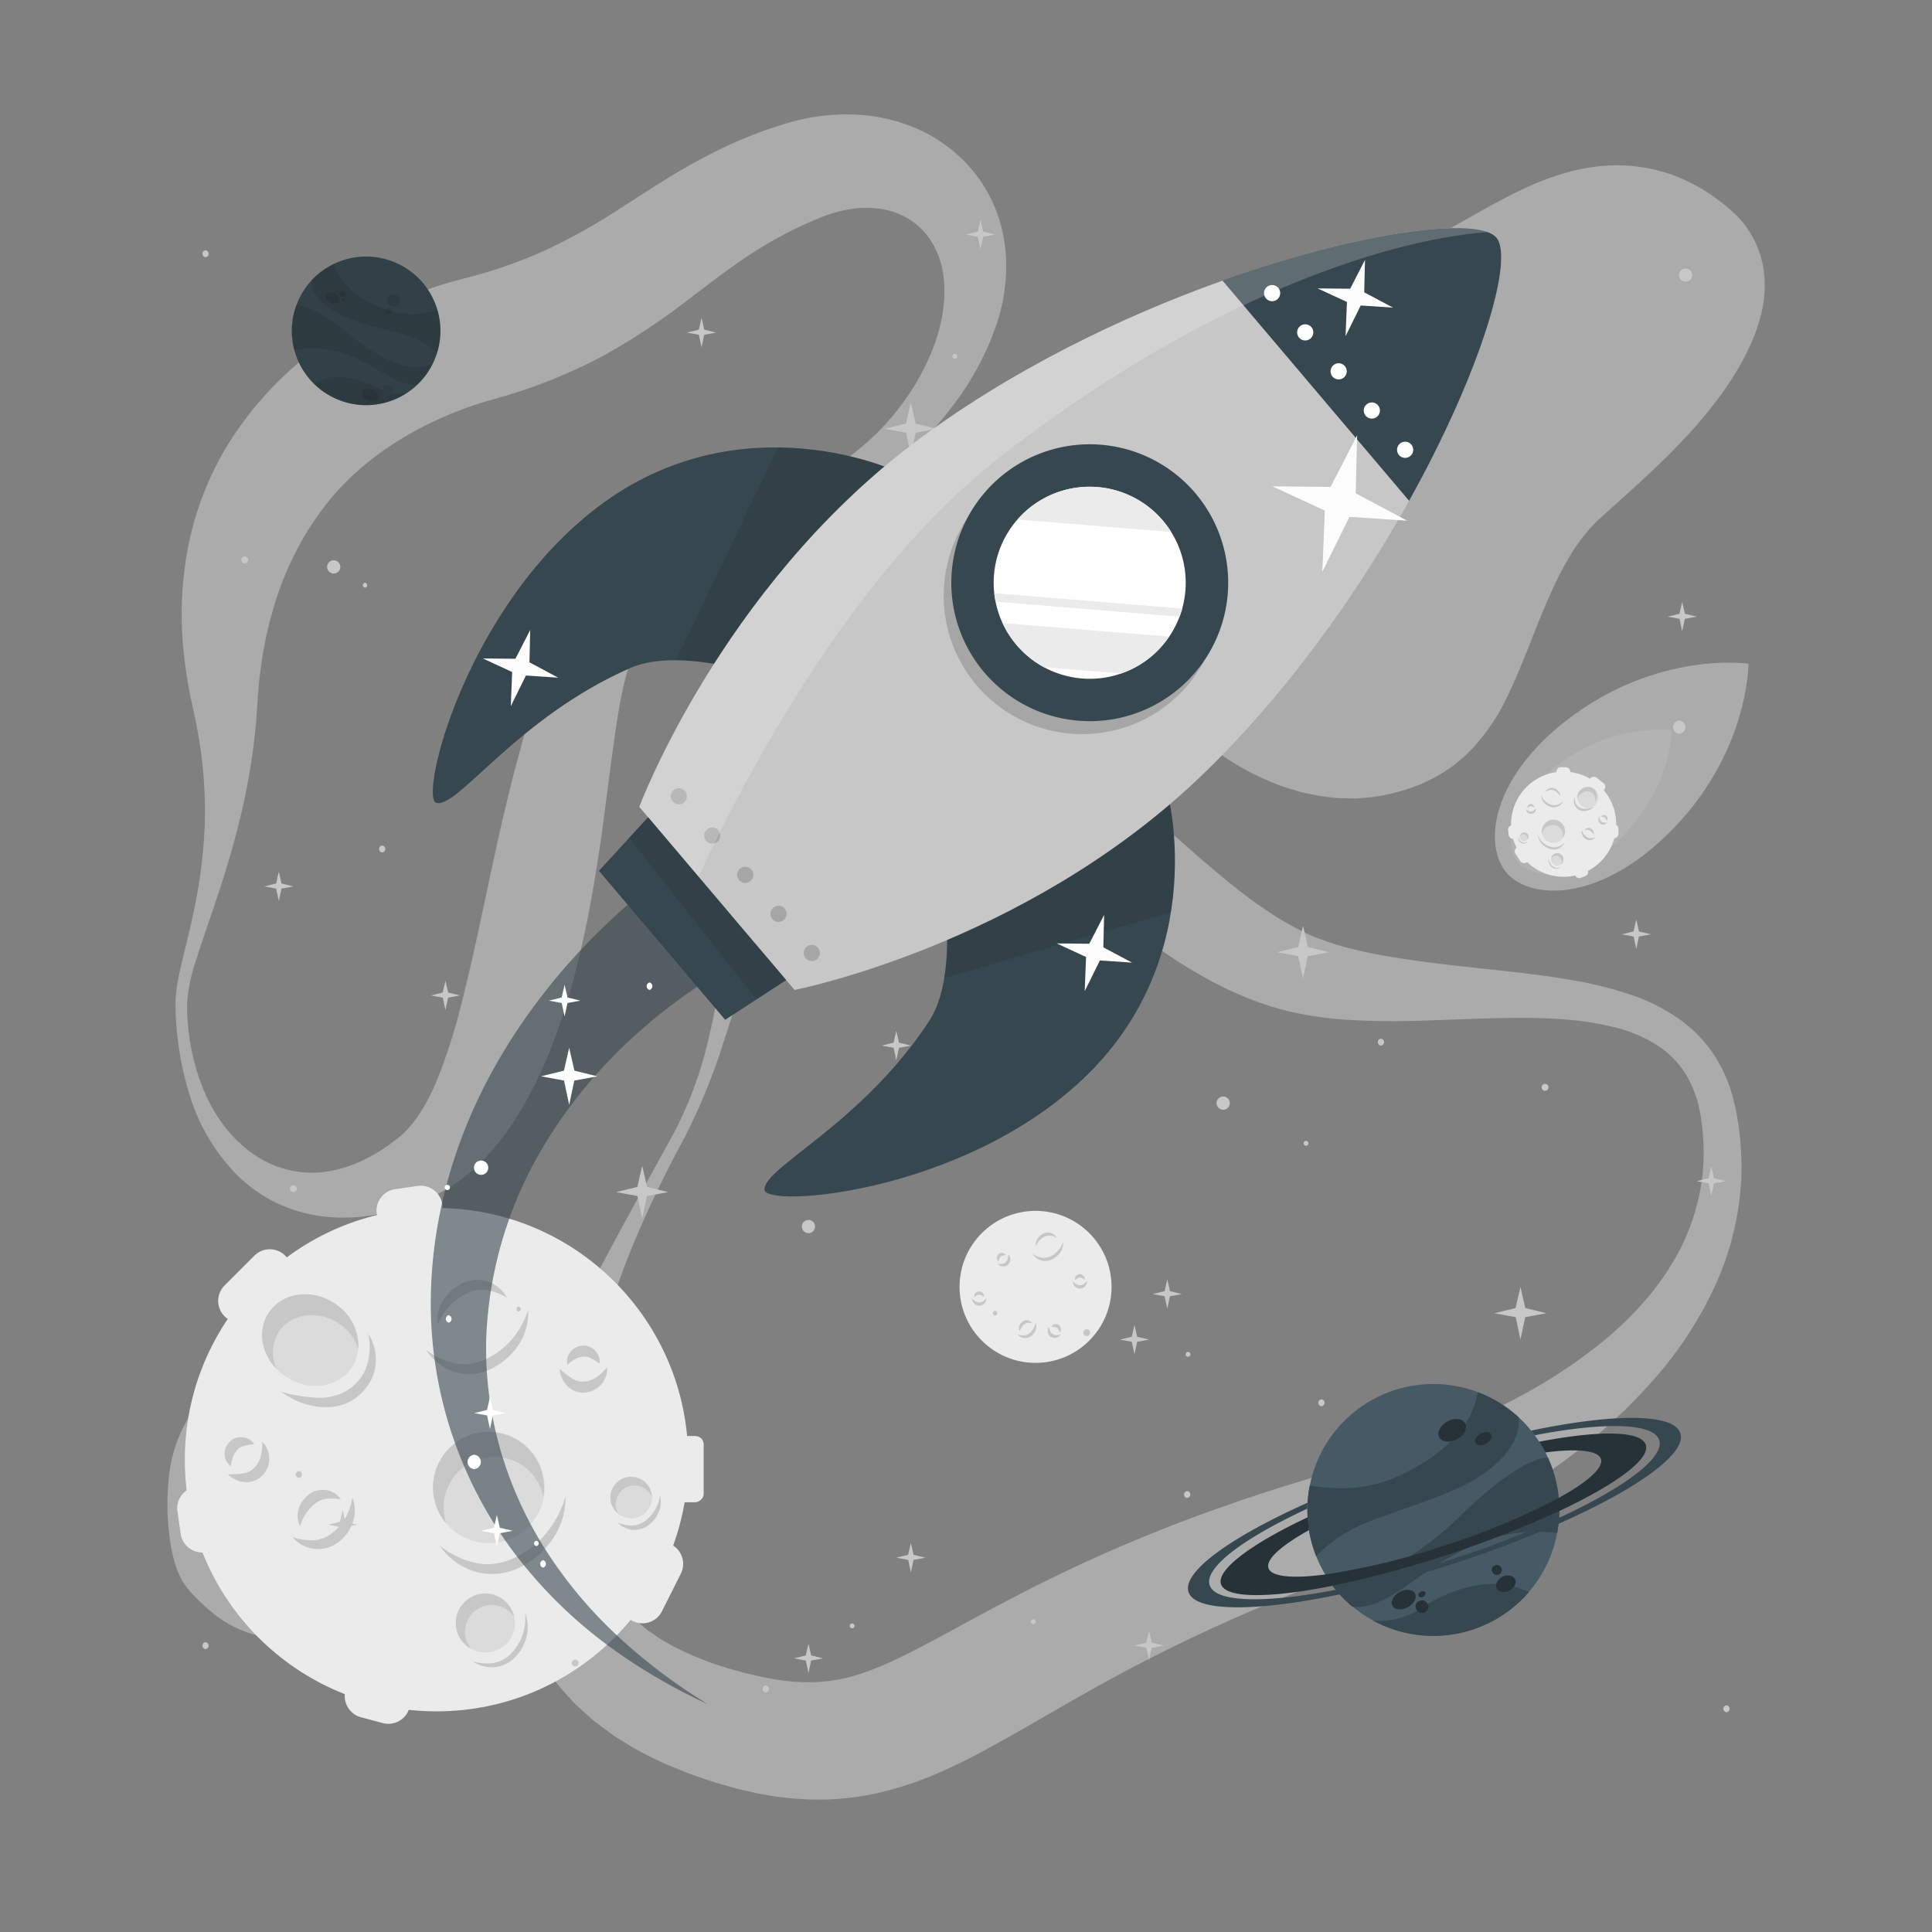 <svg xmlns="http://www.w3.org/2000/svg" viewBox="0 0 500 500"><rect x="0" y="0" width="500" height="500" fill="#808080" stroke="none"/><g id="freepik--background-complete--inject-265"><circle cx="268" cy="333.04" r="19.67" style="fill:#ebebeb"></circle><path d="M275.16,321.37a4.45,4.45,0,0,1-.73,2.67,5.36,5.36,0,0,1-2.14,1.89,3.87,3.87,0,0,1-2.89.24,4,4,0,0,1-2.2-1.69,5.83,5.83,0,0,0,2.36,1,3.28,3.28,0,0,0,1.21,0,3.55,3.55,0,0,0,1.14-.37c.19-.09.37-.19.55-.29s.36-.23.52-.36a6.15,6.15,0,0,0,.91-.86A6.81,6.81,0,0,0,275.16,321.37Z" style="fill:#c7c7c7"></path><path d="M268.08,322.5a2.86,2.86,0,0,1,.41-1.88,3.63,3.63,0,0,1,1.48-1.35,2.73,2.73,0,0,1,2.06-.15,2.63,2.63,0,0,1,1.47,1.26,4.48,4.48,0,0,0-1.63-.61,2.74,2.74,0,0,0-1.52.27A4.7,4.7,0,0,0,268.08,322.5Z" style="fill:#c7c7c7"></path><path d="M268,342.28a2.7,2.7,0,0,1,.05,1.88,3.36,3.36,0,0,1-1.14,1.59,2.57,2.57,0,0,1-1.94.52,2.61,2.61,0,0,1-1.65-.9,4.63,4.63,0,0,0,1.68.23,2.56,2.56,0,0,0,1.39-.53,3.93,3.93,0,0,0,1-1.18A4.87,4.87,0,0,0,268,342.28Z" style="fill:#c7c7c7"></path><path d="M263.92,344.52a1.72,1.72,0,0,1-.13-1.32,2.2,2.2,0,0,1,.79-1.15,1.8,1.8,0,0,1,1.41-.36,1.7,1.7,0,0,1,1.11.73,3.82,3.82,0,0,0-1.15-.05,1.71,1.71,0,0,0-.85.36A3.39,3.39,0,0,0,263.92,344.52Z" style="fill:#c7c7c7"></path><path d="M260.91,324.59a1.76,1.76,0,0,1,.56,1.26,1.94,1.94,0,0,1-.56,1.39,1.69,1.69,0,0,1-1.44.49,2,2,0,0,1-1.24-.59,6.63,6.63,0,0,0,1.23-.08,1.56,1.56,0,0,0,.84-.42,2,2,0,0,0,.5-.86A3.68,3.68,0,0,0,260.91,324.59Z" style="fill:#c7c7c7"></path><path d="M258.47,326.5a1.13,1.13,0,0,1-.49-.87,1.34,1.34,0,0,1,.39-1,1.2,1.2,0,0,1,1.07-.34,1.26,1.26,0,0,1,.85.51,5.84,5.84,0,0,0-.83.16,1,1,0,0,0-.48.28,1.41,1.41,0,0,0-.33.5A2.88,2.88,0,0,0,258.47,326.5Z" style="fill:#c7c7c7"></path><path d="M274.58,345.32a1.74,1.74,0,0,1-1.09.85A1.89,1.89,0,0,1,272,346a1.72,1.72,0,0,1-.84-1.27,2.09,2.09,0,0,1,.28-1.35,5.54,5.54,0,0,0,.38,1.17,1.44,1.44,0,0,0,.61.71,1.92,1.92,0,0,0,.95.28A3.58,3.58,0,0,0,274.58,345.32Z" style="fill:#c7c7c7"></path><path d="M272.13,343.43a1.12,1.12,0,0,1,.72-.69,1.34,1.34,0,0,1,1.1.12,1.23,1.23,0,0,1,.6,1,1.28,1.28,0,0,1-.29.95,8.39,8.39,0,0,0-.36-.77,1.07,1.07,0,0,0-.39-.4,1.76,1.76,0,0,0-.56-.2A2.94,2.94,0,0,0,272.13,343.43Z" style="fill:#c7c7c7"></path><path d="M281.32,331.48a1.82,1.82,0,0,1-.42,1.32,2,2,0,0,1-1.34.67,1.75,1.75,0,0,1-1.41-.59,2.08,2.08,0,0,1-.53-1.27,6.06,6.06,0,0,0,1,.75,1.54,1.54,0,0,0,.91.25,2,2,0,0,0,.94-.31A3.7,3.7,0,0,0,281.32,331.48Z" style="fill:#c7c7c7"></path><path d="M278.23,331.29a1.1,1.1,0,0,1,.21-1,1.32,1.32,0,0,1,1-.51,1.21,1.21,0,0,1,1,.46,1.25,1.25,0,0,1,.29.94,5.05,5.05,0,0,0-.73-.43,1,1,0,0,0-.54-.11,1.47,1.47,0,0,0-.58.15A3.26,3.26,0,0,0,278.23,331.29Z" style="fill:#c7c7c7"></path><path d="M255.26,335.94a1.76,1.76,0,0,1-.42,1.31,1.91,1.91,0,0,1-1.34.67,1.72,1.72,0,0,1-1.41-.59,2.09,2.09,0,0,1-.53-1.26,6.54,6.54,0,0,0,1,.75,1.52,1.52,0,0,0,.91.24,2,2,0,0,0,.94-.3A3.7,3.7,0,0,0,255.26,335.94Z" style="fill:#c7c7c7"></path><path d="M252.17,335.74a1.12,1.12,0,0,1,.21-1,1.36,1.36,0,0,1,1-.51,1.22,1.22,0,0,1,1,.45,1.27,1.27,0,0,1,.29.94,6,6,0,0,0-.73-.42,1,1,0,0,0-.54-.12,1.56,1.56,0,0,0-.57.15A3,3,0,0,0,252.17,335.74Z" style="fill:#c7c7c7"></path><g style="opacity:0.4"><path d="M48.42,259.92a58.3,58.3,0,0,0,4.27,22.15C55.58,289,60.15,295.14,66.07,299a29.22,29.22,0,0,0,4.56,2.47,26.69,26.69,0,0,0,4.84,1.48,26.07,26.07,0,0,0,9.8.14c6.44-1.11,12.38-4.3,17.64-8.5.32-.27.68-.54,1-.79l.74-.71c.48-.5,1-1,1.42-1.53a27.82,27.82,0,0,0,2.61-3.49,52.05,52.05,0,0,0,4.35-8.39,145.33,145.33,0,0,0,6.37-19.83c3.57-14,6.41-28.83,9.79-43.89q1.26-5.66,2.69-11.36c.92-3.81,1.94-7.63,3-11.48a161.64,161.64,0,0,1,8.28-23.42c.92-2,1.93-4,3.13-6.07.59-1,1.26-2.07,2-3.09s1.46-2,2.25-2.89a49.56,49.56,0,0,1,10.41-9.14c7.34-4.93,14.88-8,22.12-11.12s14.38-6,21.13-9.45a99.42,99.42,0,0,0,18.73-12.21A65.22,65.22,0,0,0,237,99.24c3.68-6.19,6.36-12.94,7.13-19.51A32.17,32.17,0,0,0,244,70.3a21.87,21.87,0,0,0-3-7.86,18.26,18.26,0,0,0-12.08-8.19,25,25,0,0,0-7.65-.3,33.94,33.94,0,0,0-8,2c-.67.25-1.33.53-2,.81l-2.36,1c-1.56.7-3.11,1.43-4.62,2.21-3,1.55-6,3.22-8.91,5.09-5.83,3.69-11.56,8.16-17.94,13a172.32,172.32,0,0,1-21.12,13.91A136.18,136.18,0,0,1,132.25,102c-1,.34-2.06.61-3.09.91l-2.77.79c-1.53.45-3.08.94-4.62,1.47-3.07,1.08-6.11,2.31-9.07,3.68-11.83,5.52-22.17,13.26-29.53,23.32a76.34,76.34,0,0,0-9.37,16.63,78.17,78.17,0,0,0-3.29,9.5,98.71,98.71,0,0,0-2.34,10.18c-.6,3.49-1.07,7.07-1.36,10.71-.15,1.71-.26,3.94-.4,6s-.35,4.11-.59,6.15a173.78,173.78,0,0,1-4.55,23.91c-2,7.77-4.48,15.29-7,22.68-1.27,3.7-2.54,7.37-3.67,11A41.77,41.77,0,0,0,48.42,259.92Zm-3,0a31.83,31.83,0,0,1,.62-6.09c.35-2,.81-3.89,1.26-5.79.9-3.81,1.87-7.57,2.67-11.35s1.51-7.55,2-11.34.81-7.59,1-11.38a112.57,112.57,0,0,0-1.44-22.45c-.28-1.84-.64-3.66-1-5.47s-.79-3.49-1.21-5.64a114.41,114.41,0,0,1-1.87-12.54,92.24,92.24,0,0,1,1.21-26.22,80.71,80.71,0,0,1,9.72-25.61A89.58,89.58,0,0,1,76.15,94.84a101.23,101.23,0,0,1,22.67-15,105.35,105.35,0,0,1,12.44-5.14c2.12-.75,4.28-1.4,6.48-2l5.34-1.43a120.07,120.07,0,0,0,19.11-7,152.54,152.54,0,0,0,18.47-10.45c6.35-4,13.22-8.67,20.84-12.72a123,123,0,0,1,11.77-5.55c2-.83,4-1.58,6.1-2.3l3.08-1c1.17-.35,2.35-.69,3.54-1a53.28,53.28,0,0,1,14.94-1.61,44.9,44.9,0,0,1,15.23,3.18,39.64,39.64,0,0,1,13.23,8.74,37,37,0,0,1,8.48,13.13,39.87,39.87,0,0,1,2.53,14.59,47.75,47.75,0,0,1-2.16,13.67,74.06,74.06,0,0,1-12.05,22.58,91.46,91.46,0,0,1-8.19,9.36,105.33,105.33,0,0,1-9.25,8.1c-12.89,10-27.53,16.64-40.76,24.37-6.6,3.82-12.89,8-17.66,12.82a33,33,0,0,0-5.64,7.6q-.51,1-.93,2c-.27.65-.52,1.31-.77,2-.49,1.44-.94,3-1.35,4.66-.81,3.29-1.44,6.84-2,10.46s-1.06,7.33-1.57,11.07l-1.48,11.34c-.5,3.81-1,7.65-1.6,11.51-2.36,15.4-5.36,31.11-11,46.75a109.05,109.05,0,0,1-11.3,23.13c-1.27,1.86-2.59,3.7-4.06,5.5a51.73,51.73,0,0,1-4.78,5.21,47.17,47.17,0,0,1-5.66,4.67,34.88,34.88,0,0,1-3.18,2l-1.68.9c-.54.28-1,.48-1.53.72A62.24,62.24,0,0,1,99.12,314a47.38,47.38,0,0,1-13.55,1,39.13,39.13,0,0,1-13.08-3.26,36.15,36.15,0,0,1-5.78-3.23,39.19,39.19,0,0,1-5-4.06,50.21,50.21,0,0,1-12.61-21A81.2,81.2,0,0,1,45.42,260Z" style="fill:#ebebeb"></path><path d="M174.32,293.37a101.21,101.21,0,0,0,9.15-25c2.09-8.67,3.42-17.52,4.72-26.47.69-4.47,1.31-9,2.13-13.53a122.34,122.34,0,0,1,3.1-13.81,61.27,61.27,0,0,1,5.9-14A38.67,38.67,0,0,1,211.12,188c1.29-.85,2.68-1.56,4-2.32s2.86-1.24,4.32-1.81,3-.9,4.46-1.28,3-.55,4.49-.8a59.67,59.67,0,0,1,17.29.23A69.54,69.54,0,0,1,262,186.72a96.59,96.59,0,0,1,14.09,7.53,201.54,201.54,0,0,1,23.14,17.87l10.24,9c1.67,1.47,3.36,2.87,5,4.28l2.49,2.09,2.49,2a123.35,123.35,0,0,0,10.08,7.27,69.36,69.36,0,0,0,10.36,5.58A70.67,70.67,0,0,0,351.73,246c4.22,1,8.62,1.74,13.13,2.4,9,1.33,18.4,2.17,27.91,3.27l7.15.89c2.41.35,4.8.71,7.22,1.15a97.46,97.46,0,0,1,14.48,3.58,48.73,48.73,0,0,1,13.8,7.05,34.93,34.93,0,0,1,10.12,12,39.32,39.32,0,0,1,2.78,7.12l.9,3.63c.25,1.2.41,2.36.62,3.55a79.25,79.25,0,0,1,.81,14.37,74.88,74.88,0,0,1-2.12,14.34c-.32,1.17-.56,2.37-.94,3.52l-1.12,3.47c-.86,2.27-1.73,4.55-2.76,6.75a98.69,98.69,0,0,1-16.09,24.35,124.79,124.79,0,0,1-10.28,10.42c-3.58,3.33-7.4,6.36-11.28,9.31-2,1.42-3.92,2.91-5.95,4.25l-3,2.06-3.07,2q-6.19,3.88-12.64,7.3c-2.15,1.13-4.32,2.22-6.49,3.32s-4.39,2.08-6.6,3.07-4.43,2-6.68,2.89-4.48,1.84-6.76,2.67l-13,4.86c-2.12.79-4.2,1.64-6.29,2.46l-3.14,1.24-3.11,1.29A437.88,437.88,0,0,0,281.21,438c-7.81,4.41-15.55,9-23.95,13.64-4.19,2.35-8.63,4.63-13.49,6.8a89.56,89.56,0,0,1-16,5.46,70.34,70.34,0,0,1-18,1.81,81.36,81.36,0,0,1-17.07-2.35c-2.72-.59-5.25-1.38-7.82-2.13-1.27-.4-2.49-.84-3.73-1.25s-2.46-.83-3.74-1.36l-3.78-1.52-1.88-.78-1.87-.91a73.77,73.77,0,0,1-7.37-3.94c-1.2-.74-2.4-1.46-3.59-2.23l-3.46-2.55-1.7-1.29c-.57-.44-1.09-.95-1.64-1.43l-3.2-2.92c-1-1-2-2.16-2.94-3.23l-1.44-1.64c-.46-.56-.87-1.16-1.31-1.75-.85-1.18-1.71-2.35-2.53-3.54s-1.45-2.5-2.15-3.76A55.43,55.43,0,0,1,133,411.39l-.41-2c-.11-.67-.18-1.33-.26-2-.16-1.32-.33-2.64-.44-4a77.21,77.21,0,0,1-.05-7.75,87.7,87.7,0,0,1,1.94-14.78,127.26,127.26,0,0,1,3.92-13.82,224.1,224.1,0,0,1,10.87-25.67c1-2.05,2-4.13,3.08-6.15s2-4.08,3.13-6.09,2.14-4,3.22-6l3.23-6Zm2.66,1.36c-4.28,7.92-8.26,16-11.8,24.25l-1.32,3.09-1.24,3.12c-.85,2.07-1.6,4.18-2.36,6.28-1.55,4.19-2.89,8.45-4.13,12.72A145.2,145.2,0,0,0,151.05,370a107.36,107.36,0,0,0-.57,12.73,75.5,75.5,0,0,0,1.25,12.12c.27,2,.88,3.81,1.32,5.67l.91,2.67c.16.44.29.88.45,1.31l.57,1.26a37.66,37.66,0,0,0,5.35,9c.55.66,1.1,1.3,1.61,2l1.8,1.8c.3.3.58.62.89.9l1,.81c.67.53,1.29,1.1,2,1.62l2.15,1.48c.36.25.69.52,1.07.74l1.17.67,2.31,1.35,2.49,1.19a78,78,0,0,0,10.67,4.13c.9.32,1.91.59,2.91.86s2,.57,3,.81c1.95.43,3.91.95,5.79,1.24a53.75,53.75,0,0,0,10.76,1,41.87,41.87,0,0,0,9.78-1.31c6.47-1.65,13.69-5.17,21.52-9.36,3.91-2.07,7.9-4.27,12-6.5s8.29-4.4,12.5-6.58a407.34,407.34,0,0,1,52.91-22.43L322,388l3.41-1.12c2.27-.74,4.54-1.51,6.82-2.21l13.35-4.07c4.25-1.31,8.46-2.7,12.65-4.13l6.23-2.25c2.06-.79,4.12-1.57,6.17-2.38,4.05-1.68,8.14-3.33,12.08-5.21l3-1.38,2.93-1.45c2-.94,3.85-2,5.78-3a133.05,133.05,0,0,0,21.36-14.42,90.55,90.55,0,0,0,9.11-8.83,66.14,66.14,0,0,0,7.51-10,56.49,56.49,0,0,0,8.19-23.31,57.7,57.7,0,0,0-.06-12.53c-.15-1-.25-2.1-.43-3.12l-.62-3a31.43,31.43,0,0,0-2.08-5.54,23.68,23.68,0,0,0-7.48-8.83,35,35,0,0,0-11.2-5.13,74.51,74.51,0,0,0-13-2.2c-4.46-.37-9-.5-13.6-.46-9.18.05-18.54.62-28.19.82-4.84.07-9.76,0-14.82-.3a92.3,92.3,0,0,1-15.59-2.22c-10.91-2.67-20.31-7.56-28.82-13-16.9-10.94-30.21-24-43.73-33.61-6.73-4.79-13.39-8.61-20.25-10.71a42.89,42.89,0,0,0-10.62-1.84,21,21,0,0,0-17.58,7,46.9,46.9,0,0,0-6.93,9.76A113,113,0,0,0,200.12,231c-1.61,4.11-3.14,8.32-4.53,12.58-2.86,8.52-5.37,17.23-8.24,25.84A159.82,159.82,0,0,1,177,294.73Z" style="fill:#ebebeb"></path><path d="M452.72,89.88a64.88,64.88,0,0,1-4.31,7.79c-.74,1.2-1.52,2.33-2.3,3.47s-1.6,2.21-2.42,3.26c-1.62,2.14-3.32,4.11-5,6.08-6.86,7.75-14.33,14.4-21.65,21l-2.59,2.35-1.14,1L412.2,136c-.75.75-1.41,1.61-2.11,2.43s-1.32,1.76-2,2.68-1.26,1.86-1.84,2.86-1.17,2-1.72,3c-1.07,2-2.16,4.17-3.11,6.35-4,8.74-7,18.13-11.61,27.54a52.37,52.37,0,0,1-9.47,13.6,38.78,38.78,0,0,1-7,5.56,41.88,41.88,0,0,1-4,2.16c-.69.32-1.38.66-2.08.94l-2.12.79a51.81,51.81,0,0,1-8.66,2.18c-1.48.27-3.08.35-4.65.49s-3.1,0-4.67,0-3-.27-4.59-.44a22.54,22.54,0,0,1-2.23-.38l-2.22-.45-1.11-.24-1.07-.31-2.14-.64a36.59,36.59,0,0,1-4.16-1.47,67.81,67.81,0,0,1-14.93-8.28,82.24,82.24,0,0,1-12.23-11.14A80.54,80.54,0,0,1,293,170c-.67-1.18-1.31-2.37-1.94-3.55s-1.16-2.45-1.73-3.67-1.09-2.46-1.57-3.72-1-2.49-1.4-3.79a99.46,99.46,0,0,1-3.92-15.55,98.36,98.36,0,0,1-1.44-15.7,81.48,81.48,0,0,1,1.16-15.35,51.89,51.89,0,0,1,4.72-14.4,34,34,0,0,1,10-11.68,57.4,57.4,0,0,1,13.84-7.29,153.06,153.06,0,0,1,30.35-7.58c5.11-.78,10.19-1.3,15.22-1.62a8.57,8.57,0,0,0,1.45-.19l1.17-.21c.8-.24,1.56-.31,2.35-.59l1.16-.33c.39-.14.78-.3,1.17-.41.78-.21,1.6-.62,2.39-.87a94.23,94.23,0,0,0,10.52-5.07l5.93-3.33,3.17-1.79L389,51.52c2.26-1.24,4.79-2.43,7.39-3.61a72.53,72.53,0,0,1,8.68-3.15A49.61,49.61,0,0,1,415.3,42.9a41.65,41.65,0,0,1,11.31.68l1.42.27,1.38.37c.91.26,1.84.51,2.75.8a45,45,0,0,1,5.11,2.16l2.41,1.25,2.21,1.37a48.3,48.3,0,0,1,4.13,3c.35.26.62.46,1,.79s1,.88,1.51,1.34A23.56,23.56,0,0,1,451.38,58c.21.27.44.55.65.84l.61.93c.39.63.76,1.25,1.13,1.89a29.07,29.07,0,0,1,1.69,4c.2.68.38,1.35.55,2,.09.34.17.69.23,1l.16,1c.09.64.16,1.29.23,1.94s.05,1.21.07,1.82,0,1.21,0,1.79l-.14,1.64c-.06.53-.1,1.11-.19,1.61L456.08,80A45,45,0,0,1,452.72,89.88Z" style="fill:#ebebeb"></path><path d="M122.88,354.35a43.33,43.33,0,0,1,.61,8.66,60.92,60.92,0,0,1-2.7,15.58A100.33,100.33,0,0,1,115.6,393a64,64,0,0,1-8,13.14,60.36,60.36,0,0,1-11.52,11.13,38,38,0,0,1-16.25,6.47,36.63,36.63,0,0,1-9.36.19,29.82,29.82,0,0,1-8.72-2.35,30.42,30.42,0,0,1-6.84-4.24,60.1,60.1,0,0,1-5.29-5,20.8,20.8,0,0,1-2.31-3,23.74,23.74,0,0,1-1.63-3.5,38.9,38.9,0,0,1-1.74-7.69,65.64,65.64,0,0,1-.18-16.4,37.05,37.05,0,0,1,5-14.81A37.5,37.5,0,0,1,58.9,356a64.76,64.76,0,0,1,13.5-7c4.74-1.88,9.33-3.65,13.69-5.71s8.58-4.35,13.89-6a23.81,23.81,0,0,1,4.35-.94,17.43,17.43,0,0,1,5.18.08,13.49,13.49,0,0,1,6.22,3,16.32,16.32,0,0,1,1.26,1.23c.37.42.74.85,1.09,1.3a21,21,0,0,1,1.65,2.62,24.67,24.67,0,0,1,1.2,2.58c.3.8.64,1.68.85,2.45l.35,1.21.29,1.17C122.61,352.84,122.74,353.58,122.88,354.35Z" style="fill:#ebebeb"></path></g><g style="opacity:0.4"><path d="M405.35,186.48c23.51-18.26,47.16-14.71,47.16-14.71s.11,23.92-21.35,44.55c-18.11,17.41-35.3,16.42-41.23,9.58S385.51,201.88,405.35,186.48Z" style="fill:#ebebeb"></path><path d="M402.74,198.29c14.9-11.58,29.89-9.32,29.89-9.32s.07,15.15-13.53,28.24c-11.48,11-22.39,10.41-26.14,6.07S390.16,208.05,402.74,198.29Z" style="fill:#fff"></path></g><path d="M413.53,204.54l-1.78-1.42a1.18,1.18,0,0,1-.19-1.66h0a1.18,1.18,0,0,1,1.66-.18L415,202.7a1.17,1.17,0,0,1,.18,1.65h0A1.17,1.17,0,0,1,413.53,204.54Z" style="fill:#ebebeb"></path><path d="M393.46,222.85l-1.24-1.91a1.18,1.18,0,0,1,.34-1.63h0a1.18,1.18,0,0,1,1.64.34l1.24,1.91a1.18,1.18,0,0,1-.35,1.63h0A1.18,1.18,0,0,1,393.46,222.85Z" style="fill:#ebebeb"></path><path d="M405.18,200.91l-1.23,0a1.18,1.18,0,0,1-1.14-1.22h0a1.18,1.18,0,0,1,1.22-1.14l1.22,0a1.17,1.17,0,0,1,1.14,1.21h0A1.18,1.18,0,0,1,405.18,200.91Z" style="fill:#ebebeb"></path><path d="M416.5,215.7l0-1.22a1.17,1.17,0,0,1,1.21-1.14h0a1.18,1.18,0,0,1,1.15,1.21l0,1.23a1.17,1.17,0,0,1-1.21,1.14h0A1.18,1.18,0,0,1,416.5,215.7Z" style="fill:#ebebeb"></path><path d="M390.43,216.06l-.14-1.21a1.19,1.19,0,0,1,1-1.31h0a1.19,1.19,0,0,1,1.31,1.05l.13,1.21a1.17,1.17,0,0,1-1,1.3h0A1.17,1.17,0,0,1,390.43,216.06Z" style="fill:#ebebeb"></path><path d="M410.28,226.72l-1.14.45a1.18,1.18,0,0,1-1.53-.67h0a1.18,1.18,0,0,1,.67-1.53l1.14-.44a1.18,1.18,0,0,1,1.53.66h0A1.17,1.17,0,0,1,410.28,226.72Z" style="fill:#ebebeb"></path><circle cx="404.66" cy="213.34" r="13.61" transform="translate(-21.16 46.18) rotate(-6.37)" style="fill:#ebebeb"></circle><path d="M398.84,205.86a3,3,0,0,0,.71,1.78,3.69,3.69,0,0,0,1.61,1.14,2.69,2.69,0,0,0,2-.06,2.79,2.79,0,0,0,1.38-1.33,4.05,4.05,0,0,1-1.54.9,2.38,2.38,0,0,1-.83.09,2.59,2.59,0,0,1-.82-.16l-.4-.16c-.13-.07-.26-.13-.38-.21a4.3,4.3,0,0,1-.69-.52A4.52,4.52,0,0,1,398.84,205.86Z" style="fill:#c7c7c7"></path><path d="M403.79,206.1a2,2,0,0,0-.43-1.27,2.46,2.46,0,0,0-1.12-.81,1.83,1.83,0,0,0-2.34,1,3,3,0,0,1,1.08-.54,1.82,1.82,0,0,1,1.06.06A3.22,3.22,0,0,1,403.79,206.1Z" style="fill:#c7c7c7"></path><path d="M409.42,214.87a1.84,1.84,0,0,0,.11,1.3,2.18,2.18,0,0,0,.9,1,1.74,1.74,0,0,0,1.37.21,1.81,1.81,0,0,0,1.07-.75,3.39,3.39,0,0,1-1.14.3,1.8,1.8,0,0,1-1-.27,2.66,2.66,0,0,1-.81-.72A3.22,3.22,0,0,1,409.42,214.87Z" style="fill:#c7c7c7"></path><path d="M412.39,216.09a1.15,1.15,0,0,0,0-.91,1.5,1.5,0,0,0-.63-.73,1.26,1.26,0,0,0-1-.14,1.17,1.17,0,0,0-.71.59,2.65,2.65,0,0,1,.79-.13,1.29,1.29,0,0,1,.61.19A2.31,2.31,0,0,1,412.39,216.09Z" style="fill:#c7c7c7"></path><path d="M413.93,211.32a1.22,1.22,0,0,0-.29.91,1.32,1.32,0,0,0,.49.91,1.19,1.19,0,0,0,1,.23,1.4,1.4,0,0,0,.8-.5,5,5,0,0,1-.84,0,1,1,0,0,1-.62-.23,1.33,1.33,0,0,1-.4-.55A2.42,2.42,0,0,1,413.93,211.32Z" style="fill:#c7c7c7"></path><path d="M415.75,212.44a.73.73,0,0,0,.27-.63.9.9,0,0,0-.35-.68.83.83,0,0,0-.76-.16.86.86,0,0,0-.54.42,4.33,4.33,0,0,1,.58.05.76.76,0,0,1,.35.15,1.09,1.09,0,0,1,.27.32A2.17,2.17,0,0,1,415.75,212.44Z" style="fill:#c7c7c7"></path><path d="M394.94,209.39a1.23,1.23,0,0,0,.39.88,1.32,1.32,0,0,0,1,.35,1.18,1.18,0,0,0,.92-.51,1.44,1.44,0,0,0,.26-.91,4.71,4.71,0,0,1-.6.59,1.15,1.15,0,0,1-.61.24,1.35,1.35,0,0,1-.67-.14A2.65,2.65,0,0,1,394.94,209.39Z" style="fill:#c7c7c7"></path><path d="M397.05,209a.77.77,0,0,0-.22-.65.93.93,0,0,0-.71-.28.87.87,0,0,0-.8,1.06c.18-.14.32-.26.46-.35a.93.93,0,0,1,.37-.12,1,1,0,0,1,.41.07A2,2,0,0,1,397.05,209Z" style="fill:#c7c7c7"></path><path d="M403.56,217.73a3,3,0,1,1,1.06-4.12A3,3,0,0,1,403.56,217.73Z" style="fill:#dbdbdb"></path><path d="M400.47,213.88a2.73,2.73,0,0,0-1.33,2.08,3,3,0,1,1,5.38.86,2.73,2.73,0,0,0-4-2.94Z" style="fill:#c7c7c7"></path><path d="M398,216.1a3.93,3.93,0,0,0,.91,2.16,4.63,4.63,0,0,0,2,1.37,3.32,3.32,0,0,0,2.44,0A3.57,3.57,0,0,0,405,218a4.61,4.61,0,0,1-1.88,1.16,3.25,3.25,0,0,1-.52.12,2.35,2.35,0,0,1-.53,0,3.09,3.09,0,0,1-1-.2l-.5-.2c-.16-.09-.32-.16-.47-.26a5.11,5.11,0,0,1-.87-.66A5.7,5.7,0,0,1,398,216.1Z" style="fill:#c7c7c7"></path><path d="M394.81,217.6a1.12,1.12,0,0,1-.75-2.12,1.14,1.14,0,0,1,1.43.69A1.12,1.12,0,0,1,394.81,217.6Z" style="fill:#dbdbdb"></path><path d="M394,216a1,1,0,0,0-.63.67,1.11,1.11,0,0,1,.74-1.16,1.14,1.14,0,0,1,1.43.69,1.12,1.12,0,0,1-.27,1.17,1,1,0,0,0,0-.74A1,1,0,0,0,394,216Z" style="fill:#c7c7c7"></path><path d="M392.87,216.61a1.4,1.4,0,0,0,.15.87,1.76,1.76,0,0,0,.64.66,1.24,1.24,0,0,0,.92.15,1.27,1.27,0,0,0,.74-.49,2,2,0,0,1-.78.26,1.24,1.24,0,0,1-.73-.18A2,2,0,0,1,392.87,216.61Z" style="fill:#c7c7c7"></path><path d="M403.29,224a1.6,1.6,0,1,1,1.31-1.84A1.59,1.59,0,0,1,403.29,224Z" style="fill:#dbdbdb"></path><path d="M402.49,221.49a1.44,1.44,0,0,0-1.05.78,1.59,1.59,0,0,1,3.16-.13,1.61,1.61,0,0,1-.66,1.58,1.49,1.49,0,0,0,.22-1A1.45,1.45,0,0,0,402.49,221.49Z" style="fill:#c7c7c7"></path><path d="M400.83,222.11a2.1,2.1,0,0,0,.05,1.24,2.37,2.37,0,0,0,.71,1.05,1.83,1.83,0,0,0,1.21.44,1.9,1.9,0,0,0,1.16-.46,2.47,2.47,0,0,1-1.15.23,1.77,1.77,0,0,1-1-.43,2.71,2.71,0,0,1-.7-.91A2.85,2.85,0,0,1,400.83,222.11Z" style="fill:#c7c7c7"></path><path d="M408.65,207.86a2.71,2.71,0,1,0,.56-3.55A2.55,2.55,0,0,0,408.65,207.86Z" style="fill:#dbdbdb"></path><path d="M412.37,205.52a2.09,2.09,0,0,1,.34,2,2.47,2.47,0,0,0,.09-3.08,2.56,2.56,0,0,0-3.59-.12,2.73,2.73,0,0,0-1,2.6,2.62,2.62,0,0,1,.91-1.5A2.31,2.31,0,0,1,412.37,205.52Z" style="fill:#c7c7c7"></path><path d="M407.57,206.15a2.63,2.63,0,0,0-.13,2,2.46,2.46,0,0,0,.55.9,2.49,2.49,0,0,0,1.89.85,3.15,3.15,0,0,0,1-.14,4.2,4.2,0,0,0,1.7-1,8.76,8.76,0,0,1-1.8.53,3.16,3.16,0,0,1-1.71-.17,2.81,2.81,0,0,1-.7-.48,2.16,2.16,0,0,1-.52-.68A3.45,3.45,0,0,1,407.57,206.15Z" style="fill:#c7c7c7"></path></g><g id="freepik--Moon--inject-265"><path d="M66.13,340.67l7.7-7.7a5.64,5.64,0,0,0,0-8h0a5.65,5.65,0,0,0-8,0l-7.7,7.7a5.64,5.64,0,0,0,0,8h0A5.65,5.65,0,0,0,66.13,340.67Z" style="fill:#ebebeb"></path><path d="M171.31,417l4.89-9.73a5.65,5.65,0,0,0-2.51-7.58h0a5.64,5.64,0,0,0-7.58,2.51l-4.89,9.73a5.64,5.64,0,0,0,2.51,7.58h0A5.64,5.64,0,0,0,171.31,417Z" style="fill:#ebebeb"></path><path d="M103.89,318.93l5.79-.83a5.65,5.65,0,0,0,4.79-6.39h0a5.64,5.64,0,0,0-6.39-4.79l-5.79.83a5.64,5.64,0,0,0-4.79,6.39h0A5.65,5.65,0,0,0,103.89,318.93Z" style="fill:#ebebeb"></path><path d="M57.93,395.34l-.83-5.79a5.64,5.64,0,0,0-6.39-4.79h0a5.63,5.63,0,0,0-4.78,6.38l.82,5.8a5.66,5.66,0,0,0,6.39,4.79h0A5.65,5.65,0,0,0,57.93,395.34Z" style="fill:#ebebeb"></path><rect x="167.89" y="374.56" width="17.14" height="11.29" rx="2.16" transform="translate(556.67 203.75) rotate(90)" style="fill:#ebebeb"></rect><path d="M93.41,444.42l5.65,1.51a5.64,5.64,0,0,0,6.91-4h0a5.65,5.65,0,0,0-4-6.92l-5.65-1.51a5.65,5.65,0,0,0-6.92,4h0A5.67,5.67,0,0,0,93.41,444.42Z" style="fill:#ebebeb"></path><circle cx="112.97" cy="377.76" r="65.14" style="fill:#ebebeb"></circle><path d="M136.67,339.12a14.63,14.63,0,0,1-2.41,8.84,17.63,17.63,0,0,1-7.08,6.26,12.92,12.92,0,0,1-9.57.81,13.44,13.44,0,0,1-7.28-5.6,19.45,19.45,0,0,0,7.81,3.45,11.43,11.43,0,0,0,4,0,12.63,12.63,0,0,0,3.79-1.22c.61-.3,1.23-.63,1.83-1s1.16-.75,1.69-1.19a18.9,18.9,0,0,0,3-2.84A22.3,22.3,0,0,0,136.67,339.12Z" style="fill:#c7c7c7"></path><path d="M113.25,342.87a9.37,9.37,0,0,1,1.36-6.23,11.73,11.73,0,0,1,4.9-4.46,8.88,8.88,0,0,1,6.8-.49,8.65,8.65,0,0,1,4.87,4.16,14.58,14.58,0,0,0-5.4-2,8.77,8.77,0,0,0-5,.89A15.45,15.45,0,0,0,113.25,342.87Z" style="fill:#c7c7c7"></path><path d="M91.19,387.61a8.84,8.84,0,0,1,.16,6.21,10.81,10.81,0,0,1-3.76,5.27,8.54,8.54,0,0,1-6.41,1.73,8.72,8.72,0,0,1-5.46-3,15.72,15.72,0,0,0,5.56.78,8.4,8.4,0,0,0,4.58-1.77,13.31,13.31,0,0,0,3.46-3.89A16.18,16.18,0,0,0,91.19,387.61Z" style="fill:#c7c7c7"></path><path d="M77.7,395a5.66,5.66,0,0,1-.44-4.36,7.25,7.25,0,0,1,2.62-3.81,5.88,5.88,0,0,1,4.65-1.18,5.6,5.6,0,0,1,3.7,2.4,12.86,12.86,0,0,0-3.8-.17,6,6,0,0,0-2.83,1.21A11.06,11.06,0,0,0,77.7,395Z" style="fill:#c7c7c7"></path><path d="M67.83,373.11a5.87,5.87,0,0,1,1.86,4.19,6.37,6.37,0,0,1-1.85,4.6,5.69,5.69,0,0,1-4.77,1.63,6.76,6.76,0,0,1-4.09-2A21.16,21.16,0,0,0,63,381.3a5,5,0,0,0,2.79-1.4,6.61,6.61,0,0,0,1.65-2.83A12,12,0,0,0,67.83,373.11Z" style="fill:#c7c7c7"></path><path d="M59.76,379.44a3.72,3.72,0,0,1-1.62-2.88,4.43,4.43,0,0,1,1.29-3.42A4.06,4.06,0,0,1,63,372a4.23,4.23,0,0,1,2.79,1.69,21.93,21.93,0,0,0-2.74.55,3.39,3.39,0,0,0-1.59.91,5.1,5.1,0,0,0-1.09,1.65A9.55,9.55,0,0,0,59.76,379.44Z" style="fill:#c7c7c7"></path><path d="M157.09,353.82a5.79,5.79,0,0,1-1.4,4.36,6.39,6.39,0,0,1-4.43,2.22,5.7,5.7,0,0,1-4.65-1.95,6.8,6.8,0,0,1-1.76-4.19,21.36,21.36,0,0,0,3.21,2.49,5.11,5.11,0,0,0,3,.81,6.66,6.66,0,0,0,3.11-1A12.34,12.34,0,0,0,157.09,353.82Z" style="fill:#c7c7c7"></path><path d="M146.85,353.19a3.72,3.72,0,0,1,.71-3.23,4.45,4.45,0,0,1,3.23-1.7,4,4,0,0,1,3.42,1.51,4.21,4.21,0,0,1,1,3.12,20,20,0,0,0-2.42-1.42,3.33,3.33,0,0,0-1.79-.37,5.07,5.07,0,0,0-1.91.5A9.7,9.7,0,0,0,146.85,353.19Z" style="fill:#c7c7c7"></path><path d="M120.57,398.08a14.43,14.43,0,1,0-7.24-19A14.39,14.39,0,0,0,120.57,398.08Z" style="fill:#dbdbdb"></path><path d="M133.19,378.11a13,13,0,0,1,7.42,9.19,14.37,14.37,0,1,0-25.11,7,13.09,13.09,0,0,1,17.69-16.16Z" style="fill:#c7c7c7"></path><path d="M146.35,387.32a18.58,18.58,0,0,1-3.18,10.76,22,22,0,0,1-8.68,7.57,15.84,15.84,0,0,1-11.6,1.06,17.05,17.05,0,0,1-9.06-6.66,22.92,22.92,0,0,0,9.59,4.5,21.72,21.72,0,0,0,2.53.27,13.9,13.9,0,0,0,2.5-.2,16,16,0,0,0,4.79-1.52c.77-.39,1.54-.8,2.28-1.24s1.46-.93,2.12-1.49a22.73,22.73,0,0,0,3.74-3.6A26.25,26.25,0,0,0,146.35,387.32Z" style="fill:#c7c7c7"></path><path d="M162.12,392.8a5.39,5.39,0,1,0-4-6.46A5.38,5.38,0,0,0,162.12,392.8Z" style="fill:#dbdbdb"></path><path d="M165.32,384.58a4.87,4.87,0,0,1,3.37,2.84,5.36,5.36,0,1,0-8.7,4.34,4.81,4.81,0,0,1-.51-3.51A4.88,4.88,0,0,1,165.32,384.58Z" style="fill:#c7c7c7"></path><path d="M170.79,387a6.63,6.63,0,0,1-.27,4.23,8,8,0,0,1-2.66,3.47,6,6,0,0,1-4.28,1.21,6.1,6.1,0,0,1-3.79-1.93,9.1,9.1,0,0,0,3.84.82,5.82,5.82,0,0,0,3.38-1.23A9.77,9.77,0,0,0,170.79,387Z" style="fill:#c7c7c7"></path><path d="M125.17,427.66a7.65,7.65,0,1,0-7.19-8.05A7.63,7.63,0,0,0,125.17,427.66Z" style="fill:#dbdbdb"></path><path d="M127.63,415.38a6.88,6.88,0,0,1,5.42,3.14,7.62,7.62,0,1,0-11.11,8.21,6.83,6.83,0,0,1-1.58-4.79A6.92,6.92,0,0,1,127.63,415.38Z" style="fill:#c7c7c7"></path><path d="M135.89,417.44a10,10,0,0,1,.43,5.92,11.67,11.67,0,0,1-2.85,5.38,8.47,8.47,0,0,1-5.52,2.72,9.15,9.15,0,0,1-5.74-1.55,12,12,0,0,0,5.6.45,8.34,8.34,0,0,0,4.62-2.59,13,13,0,0,0,2.83-4.7A13.75,13.75,0,0,0,135.89,417.44Z" style="fill:#c7c7c7"></path><path d="M91.09,353.87c-3.45,5.27-11.07,6.39-17,2.5s-8-11.32-4.54-16.59,11.06-6.39,17-2.5S94.53,348.6,91.09,353.87Z" style="fill:#dbdbdb"></path><path d="M72.15,344.72a10,10,0,0,0-.56,9.61c-4-4.1-5-10.09-2.06-14.56,3.44-5.26,11.06-6.38,17-2.49a13.05,13.05,0,0,1,6.18,11.79,12.43,12.43,0,0,0-5.13-6.63C82.2,338.92,75.28,339.93,72.15,344.72Z" style="fill:#c7c7c7"></path><path d="M95.29,345.17A12.24,12.24,0,0,1,97,354.46,11.62,11.62,0,0,1,94.85,359a14.39,14.39,0,0,1-3.73,3.43,13.85,13.85,0,0,1-4.81,1.63,16.11,16.11,0,0,1-4.91-.14,20.13,20.13,0,0,1-8.63-3.74,40.15,40.15,0,0,0,8.87,1.53,14.56,14.56,0,0,0,8-1.72,12.35,12.35,0,0,0,3.08-2.66,11.18,11.18,0,0,0,2.11-3.51A16.09,16.09,0,0,0,95.29,345.17Z" style="fill:#c7c7c7"></path></g><g id="freepik--Stars--inject-265"><polygon points="386.75 339.87 392.26 340.88 393.49 346.69 394.72 340.88 400.23 339.86 394.74 338.52 393.49 333.04 392.23 338.52 386.75 339.87" style="fill:#c7c7c7"></polygon><polygon points="159.46 308.51 164.97 309.53 166.2 315.34 167.43 309.53 172.94 308.51 167.46 307.17 166.2 301.69 164.95 307.17 159.46 308.51" style="fill:#c7c7c7"></polygon><polygon points="330.48 246.44 335.99 247.46 337.22 253.26 338.45 247.46 343.96 246.44 338.48 245.09 337.22 239.61 335.97 245.09 330.48 246.44" style="fill:#c7c7c7"></polygon><polygon points="439.11 305.68 442.19 306.25 442.88 309.5 443.57 306.25 446.64 305.68 443.58 304.93 442.88 301.87 442.18 304.93 439.11 305.68" style="fill:#c7c7c7"></polygon><polygon points="205.47 429.18 208.54 429.75 209.23 433 209.92 429.75 213 429.18 209.93 428.43 209.23 425.37 208.53 428.43 205.47 429.18" style="fill:#c7c7c7"></polygon><polygon points="431.58 159.59 434.66 160.16 435.35 163.4 436.03 160.16 439.11 159.58 436.05 158.84 435.35 155.77 434.64 158.84 431.58 159.59" style="fill:#c7c7c7"></polygon><polygon points="68.39 229.4 71.47 229.97 72.16 233.21 72.84 229.97 75.92 229.4 72.86 228.65 72.16 225.58 71.46 228.65 68.39 229.4" style="fill:#c7c7c7"></polygon><polygon points="84.91 394.59 87.99 395.16 88.68 398.4 89.36 395.16 92.44 394.59 89.38 393.84 88.68 390.77 87.97 393.84 84.91 394.59" style="fill:#c7c7c7"></polygon><polygon points="419.7 241.8 422.78 242.37 423.46 245.61 424.15 242.37 427.23 241.8 424.17 241.05 423.46 237.98 422.76 241.05 419.7 241.8" style="fill:#c7c7c7"></polygon><polygon points="289.83 346.69 292.91 347.26 293.6 350.51 294.29 347.26 297.37 346.69 294.3 345.94 293.6 342.88 292.9 345.94 289.83 346.69" style="fill:#c7c7c7"></polygon><polygon points="177.79 86.07 180.87 86.64 181.56 89.88 182.25 86.64 185.32 86.07 182.26 85.32 181.56 82.25 180.86 85.32 177.79 86.07" style="fill:#c7c7c7"></polygon><polygon points="298.32 334.9 301.4 335.47 302.09 338.72 302.78 335.47 305.86 334.9 302.79 334.15 302.09 331.08 301.39 334.15 298.32 334.9" style="fill:#c7c7c7"></polygon><path d="M198.18,436.2a.9.9,0,0,1,0,1.79A.9.9,0,0,1,198.18,436.2Z" style="fill:#c7c7c7"></path><path d="M357.39,268.81a.9.9,0,0,1,0,1.79A.9.9,0,0,1,357.39,268.81Z" style="fill:#c7c7c7"></path><path d="M281.24,344a.89.89,0,0,1,0,1.78A.89.89,0,0,1,281.24,344Z" style="fill:#c7c7c7"></path><path d="M148.87,429.51a.89.89,0,0,1,0,1.78A.89.89,0,0,1,148.87,429.51Z" style="fill:#c7c7c7"></path><path d="M446.81,441.33a.9.9,0,0,1,0,1.79A.9.9,0,0,1,446.81,441.33Z" style="fill:#c7c7c7"></path><path d="M399.86,280.51a.89.89,0,0,1,0,1.78A.89.89,0,0,1,399.86,280.51Z" style="fill:#c7c7c7"></path><path d="M220.54,420.15a.63.63,0,0,1,0,1.26A.63.63,0,0,1,220.54,420.15Z" style="fill:#c7c7c7"></path><path d="M94.46,92.32a.64.64,0,0,1,0,1.27A.64.64,0,0,1,94.46,92.32Z" style="fill:#c7c7c7"></path><path d="M338,295.25a.63.63,0,0,1,0,1.26A.63.63,0,0,1,338,295.25Z" style="fill:#c7c7c7"></path><path d="M307.46,349.88a.63.63,0,0,1,0,1.26A.63.63,0,0,1,307.46,349.88Z" style="fill:#c7c7c7"></path><path d="M257.51,339.23a.64.64,0,0,1,0,1.27A.64.64,0,0,1,257.51,339.23Z" style="fill:#c7c7c7"></path><path d="M316.56,283.78a1.71,1.71,0,0,1,0,3.42A1.71,1.71,0,0,1,316.56,283.78Z" style="fill:#c7c7c7"></path><polygon points="228.99 110.97 234.5 111.99 235.73 117.79 236.96 111.99 242.47 110.97 236.98 109.63 235.73 104.14 234.47 109.63 228.99 110.97" style="fill:#c7c7c7"></polygon><polygon points="249.98 60.7 253.06 61.27 253.75 64.51 254.44 61.27 257.51 60.7 254.45 59.95 253.75 56.88 253.05 59.95 249.98 60.7" style="fill:#c7c7c7"></polygon><path d="M63.34,144a.89.89,0,0,1,0,1.78A.89.89,0,0,1,63.34,144Z" style="fill:#c7c7c7"></path><path d="M77.36,380.7a.9.9,0,0,1,0,1.79A.9.9,0,0,1,77.36,380.7Z" style="fill:#c7c7c7"></path><path d="M53.19,425a.9.9,0,0,1,0,1.79A.9.9,0,0,1,53.19,425Z" style="fill:#c7c7c7"></path><path d="M98.9,218.82a.9.9,0,0,1,0,1.79A.9.9,0,0,1,98.9,218.82Z" style="fill:#c7c7c7"></path><path d="M53.19,64.77a.9.9,0,0,1,0,1.79A.9.9,0,0,1,53.19,64.77Z" style="fill:#c7c7c7"></path><path d="M134.21,338.15a.64.64,0,0,1,0,1.27A.64.64,0,0,1,134.21,338.15Z" style="fill:#c7c7c7"></path><path d="M267.39,419.08a.63.63,0,0,1,0,1.26A.63.63,0,0,1,267.39,419.08Z" style="fill:#c7c7c7"></path><path d="M361.15,130.23a.64.64,0,0,1,0,1.27A.64.64,0,0,1,361.15,130.23Z" style="fill:#c7c7c7"></path><path d="M247.1,91.57a.63.63,0,0,1,0,1.26A.63.63,0,0,1,247.1,91.57Z" style="fill:#c7c7c7"></path><path d="M209.23,315.72a1.71,1.71,0,0,1,0,3.42A1.71,1.71,0,0,1,209.23,315.72Z" style="fill:#c7c7c7"></path><path d="M434.59,186.45a1.72,1.72,0,0,1,0,3.43A1.72,1.72,0,0,1,434.59,186.45Z" style="fill:#c7c7c7"></path><path d="M84.47,336.44a1.71,1.71,0,0,1,0,3.42A1.71,1.71,0,0,1,84.47,336.44Z" style="fill:#c7c7c7"></path><polygon points="228.19 270.6 231.27 271.17 231.96 274.41 232.65 271.17 235.73 270.6 232.66 269.85 231.96 266.78 231.26 269.85 228.19 270.6" style="fill:#c7c7c7"></polygon><polygon points="293.6 425.87 296.68 426.44 297.37 429.68 298.05 426.44 301.13 425.86 298.07 425.12 297.37 422.05 296.66 425.12 293.6 425.87" style="fill:#c7c7c7"></polygon><path d="M307.24,385.88a.9.9,0,0,1,0,1.79A.9.9,0,0,1,307.24,385.88Z" style="fill:#c7c7c7"></path><path d="M342,362.14a.9.9,0,0,1,0,1.79A.9.9,0,0,1,342,362.14Z" style="fill:#c7c7c7"></path><polygon points="231.96 403.13 235.04 403.7 235.73 406.95 236.42 403.7 239.5 403.13 236.43 402.38 235.73 399.31 235.03 402.38 231.96 403.13" style="fill:#c7c7c7"></polygon><path d="M358.7,115.68a.9.9,0,0,1,0,1.79A.9.9,0,0,1,358.7,115.68Z" style="fill:#c7c7c7"></path><path d="M380.17,365a.63.63,0,0,1,0,1.26A.63.63,0,0,1,380.17,365Z" style="fill:#c7c7c7"></path><polygon points="111.52 257.62 114.6 258.19 115.28 261.43 115.97 258.19 119.05 257.62 115.99 256.87 115.28 253.8 114.58 256.87 111.52 257.62" style="fill:#c7c7c7"></polygon><path d="M75.92,306.73a.89.89,0,0,1,0,1.78A.89.89,0,0,1,75.92,306.73Z" style="fill:#c7c7c7"></path><path d="M199,241a.89.89,0,0,1,0,1.78A.89.89,0,0,1,199,241Z" style="fill:#c7c7c7"></path><path d="M94.46,150.83a.64.64,0,0,1,0,1.27A.64.64,0,0,1,94.46,150.83Z" style="fill:#c7c7c7"></path><path d="M86.37,145a1.71,1.71,0,0,1,0,3.42A1.71,1.71,0,0,1,86.37,145Z" style="fill:#c7c7c7"></path><path d="M436.24,69.49a1.71,1.71,0,0,1,0,3.42A1.71,1.71,0,0,1,436.24,69.49Z" style="fill:#c7c7c7"></path></g><g id="freepik--Planets--inject-265"><circle cx="370.95" cy="390.79" r="32.59" transform="translate(-167.05 361.14) rotate(-43.34)" style="fill:#455a64"></circle><path d="M340.62,402.75a38.32,38.32,0,0,1,9.63-7.14c6.21-3.36,23.47-7.87,31.25-12.62,10.94-6.67,11.86-13,11.54-16.18a32.77,32.77,0,0,0-10.62-6.52c-.55,3.35-2.78,13.84-21.17,22-9.5,4.23-19,2.68-22.28,2.16A32.48,32.48,0,0,0,340.62,402.75Z" style="fill:#37474f"></path><path d="M355.31,419.39A32.65,32.65,0,0,0,395.7,412a26,26,0,0,0-6-1.85c-8.91-1.42-18.19,3.54-21.54,5.79A19.14,19.14,0,0,1,355.31,419.39Z" style="fill:#37474f"></path><path d="M342.94,407.47l.47.76.44.67c.34.51.68,1,1,1.49s.67.86,1,1.27l.39.46.45.51c.15.17.3.34.46.5l.56.58.56.56.5.47c.37.34.75.67,1.13,1h0c2.07.45,4.76,0,8.59-1.92,5.72-2.79,11.63-8.87,22.7-13.89A40.73,40.73,0,0,1,403,396.77h0a32.5,32.5,0,0,0-2.42-19.57c-2.08.09-8.69,1.58-22,14.48a85,85,0,0,1-13.55,11c-11.65,7.35-18.84,6-21.89,4.79h0Z" style="fill:#37474f"></path><path d="M372.49,372c.7,1.27,2.76,1.48,4.61.47s2.77-2.87,2.08-4.14-2.76-1.47-4.61-.46S371.8,370.68,372.49,372Z" style="fill:#263238"></path><path d="M381.89,373.43c.39.71,1.61.8,2.72.19s1.68-1.68,1.29-2.39-1.61-.81-2.72-.2S381.5,372.71,381.89,373.43Z" style="fill:#263238"></path><path d="M360.35,415.58c.6,1.09,2.39,1.25,4,.36s2.44-2.48,1.85-3.57-2.39-1.24-4-.36S359.76,414.5,360.35,415.58Z" style="fill:#263238"></path><path d="M366.43,416.16a1.63,1.63,0,1,0,.81-1.8A1.43,1.43,0,0,0,366.43,416.16Z" style="fill:#263238"></path><path d="M367.12,413.06a.9.9,0,0,0,1.22.15c.49-.27.73-.77.54-1.11a.91.91,0,0,0-1.23-.15C367.17,412.22,366.93,412.72,367.12,413.06Z" style="fill:#263238"></path><path d="M387.37,411.13c.53,1,2,1.18,3.3.47s1.91-2.07,1.38-3-2-1.18-3.3-.47S386.84,410.16,387.37,411.13Z" style="fill:#263238"></path><path d="M386.18,406.78a1.29,1.29,0,1,0,.58-1.62A1.22,1.22,0,0,0,386.18,406.78Z" style="fill:#263238"></path><path d="M344.89,410.39a281.6,281.6,0,0,0,58.65-19.34c14.6-6.86,23.61-13.43,22.39-17.14s-12.17-3.76-27.6-.79c.42.65.81,1.31,1.19,2,.14.26.27.52.41.77,8.21-1.05,13.65-.57,14.39,1.69s-3.48,6-10.93,10.08A180.49,180.49,0,0,1,374,399.92a180.8,180.8,0,0,1-31,7.55c-8.39,1.11-14,.64-14.72-1.65s3.35-5.85,10.54-9.86a30.54,30.54,0,0,1-.36-3.3C323.88,399.5,314.74,406.3,316,410S328.67,413.66,344.89,410.39Z" style="fill:#263238"></path><path d="M346.73,412.62a288.17,288.17,0,0,0,28.83-7.76h0a289.24,289.24,0,0,0,27.78-10.49c20.28-9,33.23-18.17,31.54-23.43s-17.28-5.15-38.64-.7c.31.39.62.79.92,1.2,17.94-3.44,30.8-3.25,32.25,1.26s-9.07,12.34-25.94,20.12a261.41,261.41,0,0,1-28.29,10.9,260.13,260.13,0,0,1-29.47,7.72c-18.15,3.52-31.19,3.35-32.65-1.2s8.8-12.13,25.28-19.8c0-.51,0-1,.06-1.53-19.86,8.85-32.48,17.9-30.81,23.1S325.12,417.16,346.73,412.62Z" style="fill:#37474f"></path><circle cx="229.75" cy="219.34" r="19.23" transform="translate(-58.55 86.01) rotate(-18.85)" style="fill:#ebebeb"></circle><path d="M248.16,224.93a22.62,22.62,0,0,0-6-3.74c-3.81-1.68-14.18-3.52-19-5.95-6.75-3.4-7.59-7.07-7.55-9a19.19,19.19,0,0,1,5.93-4.34c.48,1.94,2.29,8,13.5,12,5.79,2,11.33.68,13.21.22A19.13,19.13,0,0,1,248.16,224.93Z" style="fill:#dbdbdb"></path><path d="M240.31,235.42A19.24,19.24,0,0,1,216.2,233a15.11,15.11,0,0,1,3.45-1.37c5.17-1.26,10.86,1.21,12.94,2.38A11.3,11.3,0,0,0,240.31,235.42Z" style="fill:#dbdbdb"></path><path d="M247,227.82l-.24.46c-.07.15-.15.28-.23.42q-.26.48-.54.93c-.17.27-.35.53-.53.79l-.21.29L245,231l-.25.32q-.14.18-.3.36t-.3.36l-.28.3c-.2.22-.4.43-.61.64h0c-1.19.37-2.8.21-5.14-.72-3.5-1.37-7.26-4.67-14-7.09a24.05,24.05,0,0,0-12.94-.83h0a19.14,19.14,0,0,1,.5-11.62c1.22-.05,5.18.51,13.6,7.47a50.7,50.7,0,0,0,8.49,5.81c7.21,3.77,11.37,2.65,13.11,1.78H247Z" style="fill:#dbdbdb"></path><path d="M228.74,235.05c.34-.78,1.54-1,2.68-.51s1.78,1.53,1.44,2.31-1.54,1-2.68.52S228.4,235.84,228.74,235.05Z" style="fill:#c7c7c7"></path><path d="M234.18,233.68c.19-.44.9-.55,1.59-.25s1.08.89.89,1.33-.91.56-1.59.26S234,234.13,234.18,233.68Z" style="fill:#c7c7c7"></path><path d="M219.27,210.06c.29-.66,1.33-.86,2.33-.42s1.57,1.33,1.27,2-1.33.86-2.33.42S219,210.73,219.27,210.06Z" style="fill:#c7c7c7"></path><path d="M222.81,209.4a.83.83,0,0,1,1.13-.27.84.84,0,0,1,.57,1,1,1,0,0,1-1.7-.74Z" style="fill:#c7c7c7"></path><path d="M223.38,211.18a.53.53,0,0,1,.71-.15c.3.13.46.41.37.62a.52.52,0,0,1-.71.16A.53.53,0,0,1,223.38,211.18Z" style="fill:#c7c7c7"></path><path d="M235.38,211.23a1.64,1.64,0,1,1,1,1.71A1.42,1.42,0,0,1,235.38,211.23Z" style="fill:#c7c7c7"></path><path d="M234.92,213.85a.76.76,0,0,1,1.39.61.76.76,0,0,1-1.39-.61Z" style="fill:#c7c7c7"></path><circle cx="94.75" cy="85.63" r="19.23" transform="translate(-25.04 41.35) rotate(-21.82)" style="fill:#37474F"></circle><circle cx="94.75" cy="85.63" r="19.23" transform="translate(-25.04 41.35) rotate(-21.82)" style="opacity:0.1"></circle><g style="opacity:0.1"><path d="M113.16,91.22a22.73,22.73,0,0,0-6-3.74C103.34,85.8,93,84,88.17,81.54c-6.75-3.41-7.59-7.08-7.55-9a19.11,19.11,0,0,1,5.94-4.34c.48,1.94,2.28,8,13.49,12,5.79,2,11.33.67,13.21.21A19.13,19.13,0,0,1,113.16,91.22Z"></path><path d="M105.3,101.71a19.26,19.26,0,0,1-24.11-2.43,15.3,15.3,0,0,1,3.45-1.37c5.17-1.26,10.87,1.22,13,2.38A11.27,11.27,0,0,0,105.3,101.71Z"></path><path d="M112,94.11a5.21,5.21,0,0,1-.24.47c-.07.14-.14.28-.22.42-.18.31-.36.62-.55.92s-.34.54-.53.8l-.21.28a3.81,3.81,0,0,1-.24.32l-.24.32-.3.37-.31.35-.27.31c-.2.22-.41.43-.62.63h0c-1.2.36-2.8.2-5.15-.72-3.49-1.37-7.26-4.67-14-7.1a24.12,24.12,0,0,0-12.93-.83h0A19.14,19.14,0,0,1,76.68,79c1.23-.05,5.18.51,13.61,7.47a49.32,49.32,0,0,0,8.49,5.81C106,96.1,110.15,95,111.89,94.1H112Z"></path></g><g style="opacity:0.1"><path d="M93.73,101.35c.34-.79,1.54-1,2.68-.52s1.79,1.53,1.45,2.31-1.55,1-2.68.52S93.39,102.13,93.73,101.35Z"></path><path d="M99.18,100c.19-.44.9-.56,1.58-.26s1.08.9.89,1.34-.9.55-1.59.26S99,100.42,99.18,100Z"></path><path d="M84.26,76.36c.29-.67,1.33-.86,2.33-.43s1.57,1.33,1.28,2-1.34.86-2.34.42S84,77,84.26,76.36Z"></path><path d="M87.8,75.69a.84.84,0,0,1,1.13-.27.73.73,0,1,1-.56,1.29A.85.85,0,0,1,87.8,75.69Z"></path><path d="M88.37,77.48a.53.53,0,0,1,.71-.16c.3.14.47.41.38.63a.54.54,0,0,1-.71.15C88.45,78,88.28,77.69,88.37,77.48Z"></path><path d="M100.38,77.52a1.63,1.63,0,1,1,1,1.72A1.42,1.42,0,0,1,100.38,77.52Z"></path><path d="M99.91,80.14a.76.76,0,0,1,1.39.61.76.76,0,0,1-1.39-.61Z"></path></g></g><g id="freepik--Rocket--inject-265"><path d="M233.64,122.84c-.71-.85-41.85-19.93-79.11,8.5-34.25,26.14-46.14,75.27-41.59,76.45,5.57,1.44,20.83-22,50.12-34.89,10.39-4.57,26.92,0,26.92,0Z" style="fill:#37474F"></path><path d="M190,172.89a65.08,65.08,0,0,0-15-2c6.46-13.52,18.52-38.74,26.35-55.08,18.43.17,31.93,6.56,32.34,7Z" style="opacity:0.1"></path><path d="M301.41,202.77c.72.84,12.82,44.55-21.33,76.65-31.39,29.52-81.8,33.21-82.22,28.53-.51-5.73,25.12-16.95,42.62-43.74,6.2-9.5,4.41-26.56,4.41-26.56Z" style="fill:#37474F"></path><path d="M303,236.05l-58.66,17.07a65.15,65.15,0,0,0,.51-15.47l56.52-34.88C301.82,203.25,306,217.74,303,236.05Z" style="opacity:0.1"></path><path d="M205.63,256.2l-40.18-47.39s21-56.19,70.76-93.93c24.87-18.83,54-32.92,80.17-42.24C352.43,59.72,382.59,56,387.26,61.48s-4,34.66-22.58,68.13c-13.49,24.21-32.17,50.69-54.81,72.15C264.49,244.72,205.63,256.2,205.63,256.2Z" style="fill:#c7c7c7"></path><path d="M303.24,181.47A35.83,35.83,0,1,1,307.4,131,35.84,35.84,0,0,1,303.24,181.47Z" style="fill:#a6a6a6"></path><path d="M305.2,178.14a35.83,35.83,0,1,1,4.16-50.5A35.84,35.84,0,0,1,305.2,178.14Z" style="fill:#37474F"></path><path d="M298.11,169.75a24.85,24.85,0,1,1,2.86-35A24.85,24.85,0,0,1,298.11,169.75Z" style="fill:#fff"></path><path d="M298.12,169.75a24.83,24.83,0,0,1-7.95,4.55l-20-1.63a24.68,24.68,0,0,1-7.1-5.78,24.36,24.36,0,0,1-3.61-5.65l43.1,3.51A24.49,24.49,0,0,1,298.12,169.75Z" style="fill:#ebebeb"></path><path d="M303.12,137.68l-39.78-3.24a24.29,24.29,0,0,1,2.6-2.57,24.84,24.84,0,0,1,35,2.86A24.11,24.11,0,0,1,303.12,137.68Z" style="fill:#ebebeb"></path><path d="M305.28,159.6l-47.6-3.89a20,20,0,0,1-.35-2.21l48.64,4C305.78,158.18,305.54,158.89,305.28,159.6Z" style="fill:#ebebeb"></path><path d="M364.68,129.61l-48.3-57C352.43,59.72,382.59,56,387.26,61.48S383.3,96.14,364.68,129.61Z" style="fill:#37474F"></path><path d="M330.58,77.45a2.09,2.09,0,1,1,.24-2.94A2.09,2.09,0,0,1,330.58,77.45Z" style="fill:#fff"></path><path d="M339.17,87.59a2.09,2.09,0,1,1-2.7-3.19,2.09,2.09,0,0,1,2.7,3.19Z" style="fill:#fff"></path><path d="M347.76,97.72a2.09,2.09,0,1,1,.25-3A2.08,2.08,0,0,1,347.76,97.72Z" style="fill:#fff"></path><path d="M356.36,107.86a2.09,2.09,0,1,1,.24-3A2.09,2.09,0,0,1,356.36,107.86Z" style="fill:#fff"></path><path d="M365,118a2.09,2.09,0,1,1,.24-2.95A2.09,2.09,0,0,1,365,118Z" style="fill:#fff"></path><path d="M177,207.7a2.09,2.09,0,0,1-2.7-3.19,2.09,2.09,0,1,1,2.7,3.19Z" style="fill:#a6a6a6"></path><path d="M185.64,217.84a2.09,2.09,0,1,1,.24-3A2.09,2.09,0,0,1,185.64,217.84Z" style="fill:#a6a6a6"></path><path d="M194.23,228a2.09,2.09,0,1,1,.24-2.95A2.09,2.09,0,0,1,194.23,228Z" style="fill:#a6a6a6"></path><path d="M202.82,238.11a2.09,2.09,0,1,1,.24-3A2.09,2.09,0,0,1,202.82,238.11Z" style="fill:#a6a6a6"></path><path d="M211.41,248.24a2.09,2.09,0,1,1,.25-3A2.08,2.08,0,0,1,211.41,248.24Z" style="fill:#a6a6a6"></path><path d="M385,60.07c-27.82,2-76,18.84-126.69,58.6-37.46,29.37-64.79,80.77-77.53,108.22l-15.33-18.08s21-56.19,70.76-93.93c24.87-18.83,54-32.92,80.17-42.24C348.69,61.05,376.26,56.85,385,60.07Z" style="fill:#fff;opacity:0.2"></path><polygon points="187.68 263.92 155.01 225.38 167.72 211.49 203.46 253.65 187.68 263.92" style="fill:#37474F"></polygon><polygon points="203.46 253.65 195.77 258.65 162.86 216.8 167.72 211.5 203.46 253.65" style="opacity:0.1"></polygon><polygon points="364.17 134.76 349.24 133.76 342.22 147.98 342.86 132.14 329.28 125.86 344.36 126.01 351.22 112.64 350.86 127.66 364.17 134.76" style="fill:#fcfcfc"></polygon><polygon points="360.5 79.61 352.15 79.06 348.23 87.01 348.59 78.15 341 74.64 349.43 74.72 353.26 67.25 353.06 75.65 360.5 79.61" style="fill:#fcfcfc"></polygon><polygon points="292.98 249.13 284.64 248.57 280.72 256.52 281.07 247.67 273.48 244.16 281.91 244.24 285.75 236.77 285.54 245.17 292.98 249.13" style="fill:#fcfcfc"></polygon><polygon points="144.46 175.38 136.11 174.82 132.19 182.77 132.55 173.92 124.96 170.41 133.39 170.49 137.22 163.02 137.02 171.41 144.46 175.38" style="fill:#fcfcfc"></polygon><path d="M180.5,255.32c-15.15,10.21-28.52,23.24-38.28,38.81a104.42,104.42,0,0,0-16.39,52.25,95.75,95.75,0,0,0,3.41,27.88,99.77,99.77,0,0,0,11.56,26.2A114.55,114.55,0,0,0,159.41,423a144.89,144.89,0,0,0,23.72,18,146,146,0,0,1-26-15.31,119.07,119.07,0,0,1-22-21.18,107.34,107.34,0,0,1-23.22-57.64c-1.88-21.31,2.62-43.18,11.94-62.69s23.25-36.84,39.71-51Z" style="fill:#37474F;opacity:0.6"></path><polygon points="154.59 278.55 148.63 279.65 147.3 285.93 145.97 279.65 140.01 278.54 145.95 277.09 147.3 271.16 148.66 277.09 154.59 278.55" style="fill:#fff"></polygon><polygon points="132.66 396.18 129.33 396.8 128.59 400.31 127.84 396.8 124.51 396.18 127.83 395.37 128.59 392.06 129.35 395.37 132.66 396.18" style="fill:#fff"></polygon><polygon points="130.87 365.71 127.54 366.32 126.8 369.84 126.06 366.32 122.72 365.71 126.04 364.9 126.8 361.58 127.56 364.9 130.87 365.71" style="fill:#fff"></polygon><polygon points="150.19 258.96 146.86 259.58 146.11 263.09 145.37 259.58 142.04 258.96 145.36 258.15 146.11 254.84 146.87 258.15 150.19 258.96" style="fill:#fff"></polygon><path d="M140.54,403.78a1,1,0,0,0,0,1.93A1,1,0,0,0,140.54,403.78Z" style="fill:#fff"></path><path d="M168.1,254.26a1,1,0,0,0,0,1.93A1,1,0,0,0,168.1,254.26Z" style="fill:#fff"></path><path d="M116.12,340.37a1,1,0,0,0,0,1.93A1,1,0,0,0,116.12,340.37Z" style="fill:#fff"></path><path d="M138.82,398.75a.69.69,0,0,0,0,1.37A.69.69,0,0,0,138.82,398.75Z" style="fill:#fff"></path><path d="M115.77,306.63a.68.68,0,0,0,0,1.36A.68.68,0,0,0,115.77,306.63Z" style="fill:#fff"></path><path d="M122.72,376.49a1.86,1.86,0,0,0,0,3.71A1.86,1.86,0,0,0,122.72,376.49Z" style="fill:#fff"></path><path d="M124.51,300.35a1.85,1.85,0,0,0,0,3.7A1.85,1.85,0,0,0,124.51,300.35Z" style="fill:#fff"></path></g></svg>